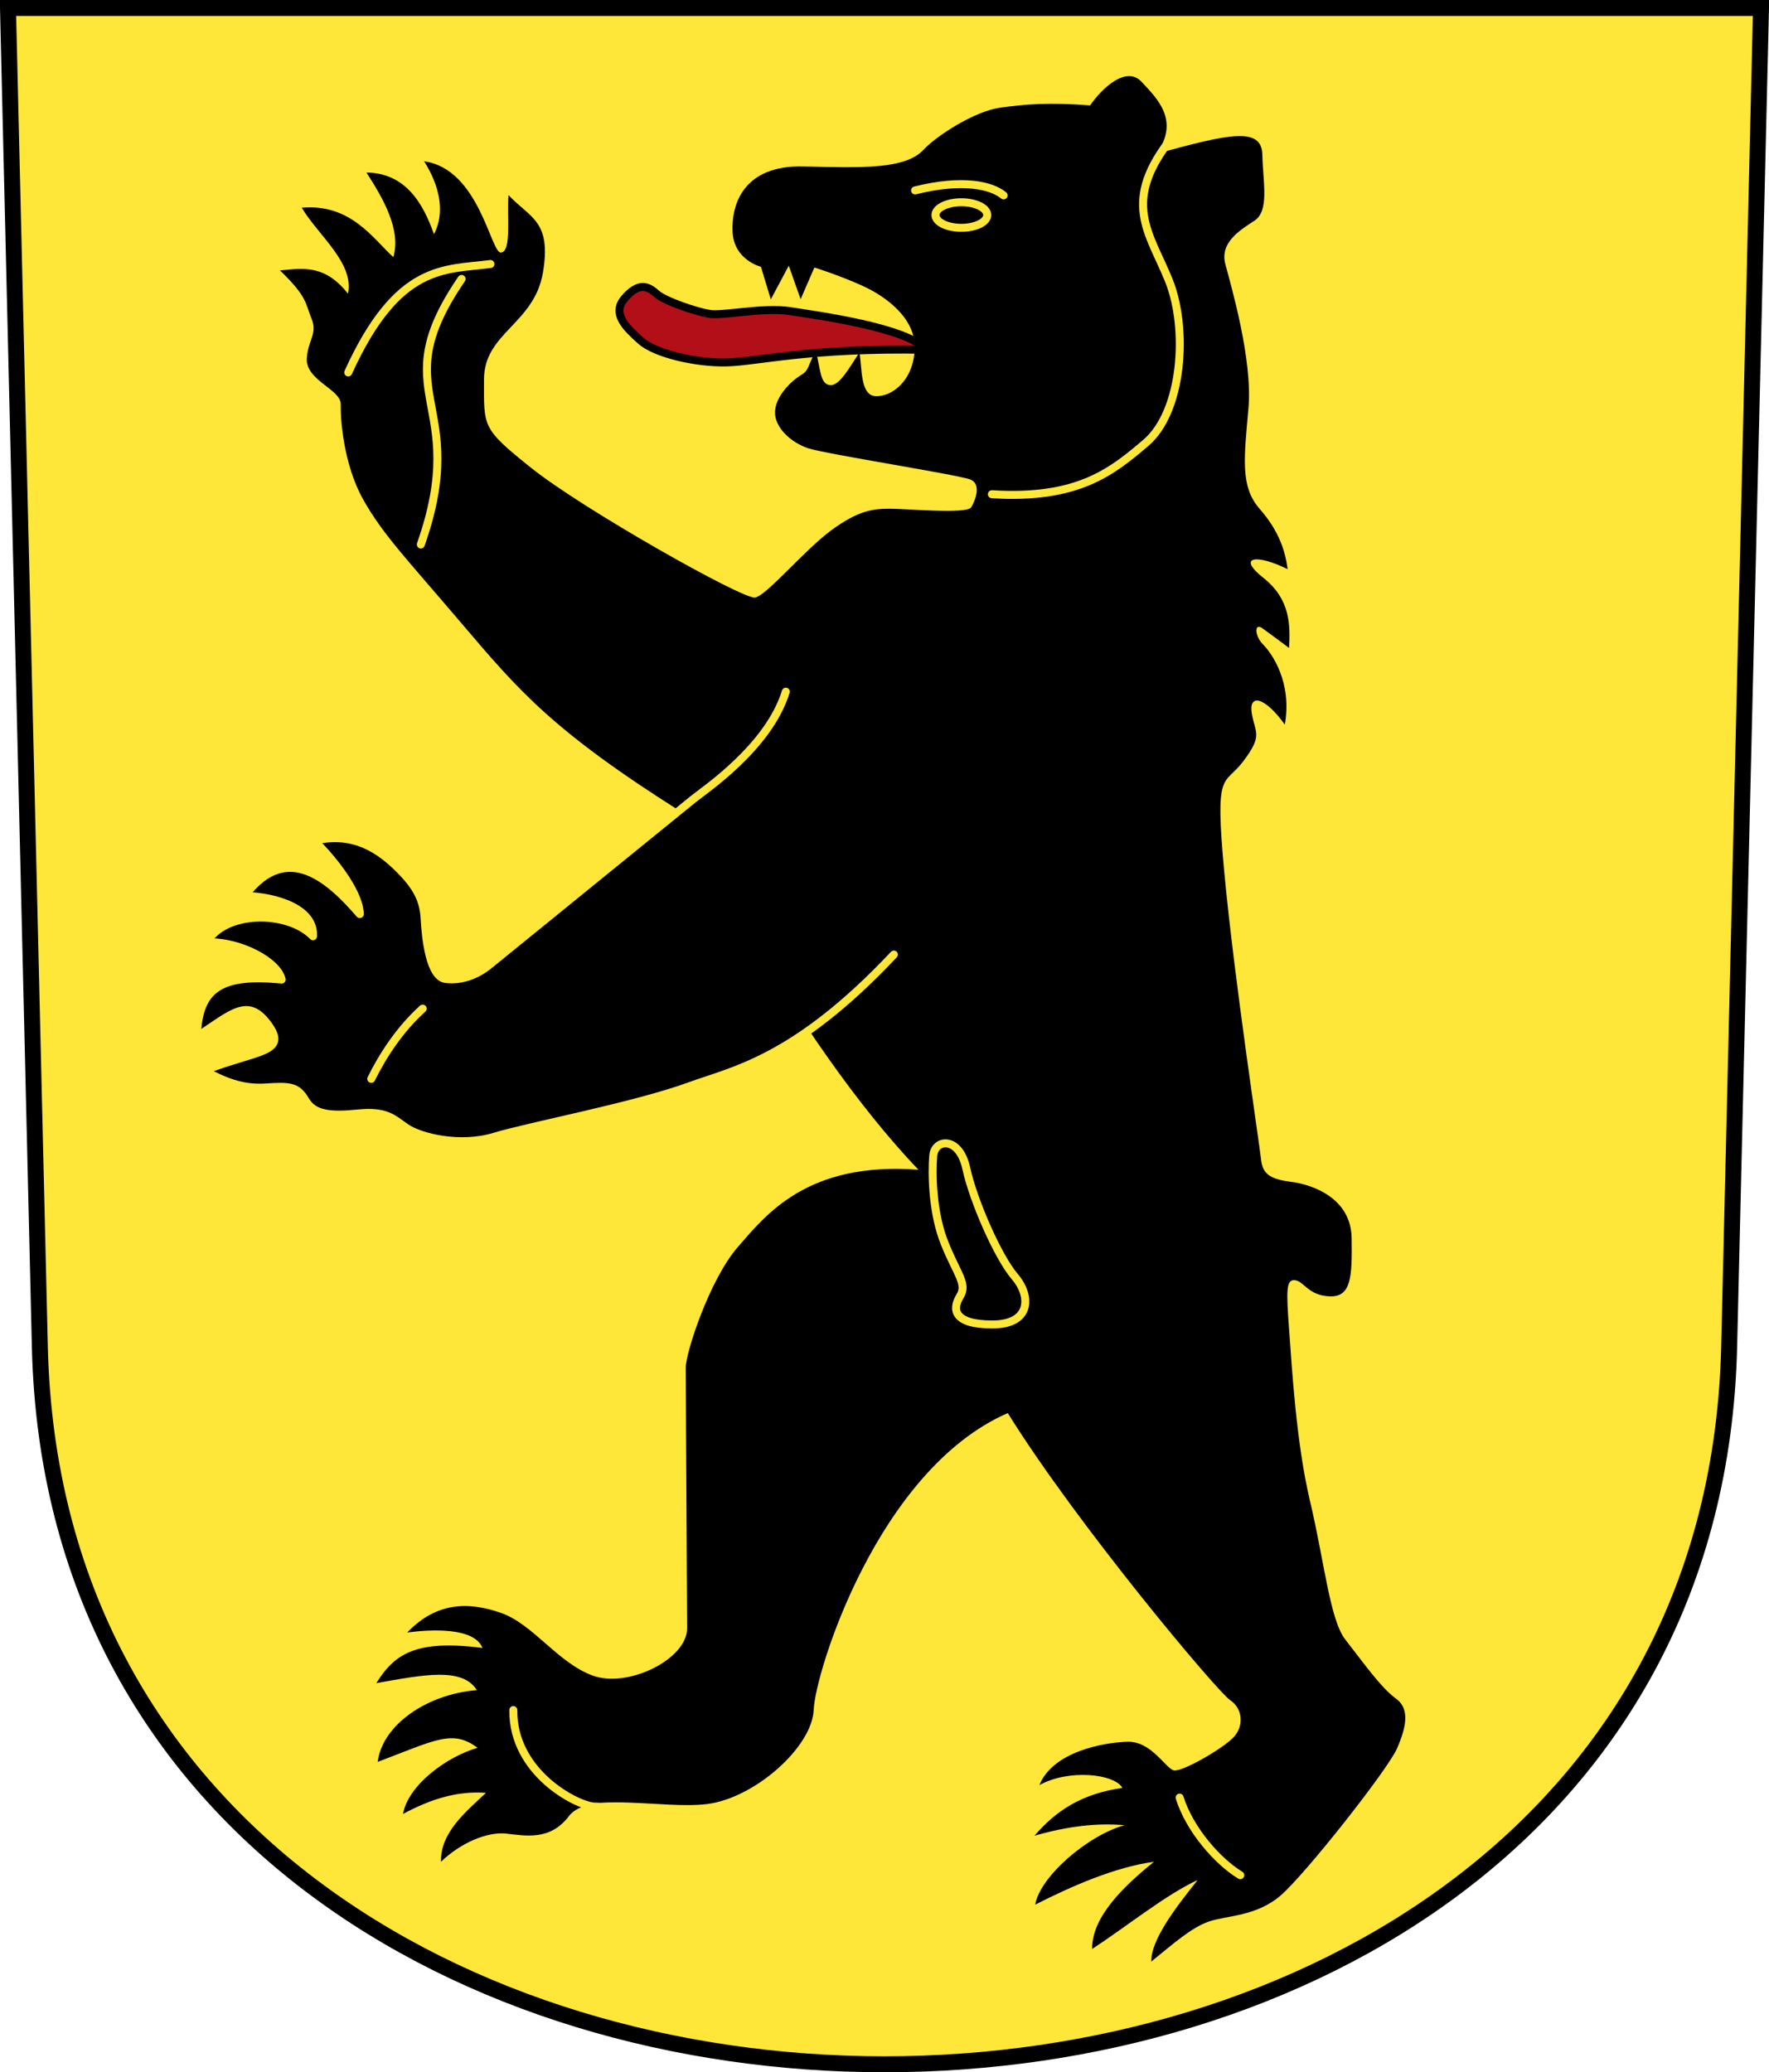 <?xml version="1.0" encoding="UTF-8" standalone="no"?>
<!-- Created with Inkscape (http://www.inkscape.org/) -->
<svg
   xmlns:svg="http://www.w3.org/2000/svg"
   xmlns="http://www.w3.org/2000/svg"
   version="1.0"
   width="221.631"
   height="259.606"
   id="svg2780">
  <defs
     id="defs2782" />
  <g
     transform="translate(-44.833,-783.181)"
     id="layer1">
    <path
       d="M 45.833,784.181 L 49.826,951.925 C 52.679,1071.742 258.619,1071.742 261.471,951.925 L 265.464,784.181 L 45.833,784.181 z"
       id="path3282"
       style="fill:#ffe739;fill-opacity:1;fill-rule:evenodd;stroke:#000000;stroke-width:2;stroke-linecap:butt;stroke-miterlimit:4;stroke-dashoffset:0;stroke-opacity:1" />
    <path
       d="M 160.873,826.999 C 146.16,826.735 139.728,828.497 135.852,828.585 C 131.887,828.673 126.866,827.44 125.104,825.854 C 123.39,824.312 121.403,822.506 123.077,820.568 C 124.795,818.579 125.936,818.938 127.042,819.951 C 128.099,820.92 132.15,822.256 133.738,822.506 C 135.411,822.771 140.538,821.642 143.781,822.154 C 147.024,822.666 158.494,824.18 160.873,826.999 z"
       id="path4339"
       style="opacity:1;fill:#b30f18;fill-opacity:1;fill-rule:evenodd;stroke:#000000;stroke-width:1px;stroke-linecap:butt;stroke-linejoin:miter;marker:none;marker-start:none;marker-mid:none;marker-end:none;stroke-miterlimit:4;stroke-dasharray:none;stroke-dashoffset:0;stroke-opacity:1;visibility:visible;display:inline;overflow:visible;enable-background:accumulate" />
    <path
       d="M 189.749,802.436 C 192.685,798.207 189.768,795.497 187.853,793.428 C 185.938,791.36 182.874,794.24 181.411,796.383 C 176.257,795.986 173.26,796.231 170.089,796.678 C 166.943,797.121 162.165,800.19 160.552,801.927 C 158.262,804.394 152.965,804.215 145.498,804.031 C 138.031,803.847 136.438,808.726 136.615,812.25 C 136.791,815.774 140.169,816.603 140.169,816.603 L 141.402,820.686 L 143.656,816.468 L 145.139,820.665 L 146.865,816.692 C 146.865,816.692 150.05,817.689 152.939,819.008 C 155.707,820.272 159.591,823.001 159.433,826.89 C 159.267,830.953 156.516,832.9 154.529,832.814 C 152.543,832.728 152.856,829.026 152.503,827.352 C 151.358,829.026 150.021,831.602 148.788,831.426 C 147.554,831.25 147.665,829.459 147.045,827.203 C 145.959,828.987 146.308,829.5 145.171,830.182 C 144.034,830.864 142.005,832.766 141.931,834.752 C 141.857,836.739 143.935,838.618 146.072,839.334 C 148.251,840.064 165.102,842.681 166.449,843.272 C 167.796,843.863 167.04,845.853 166.511,846.734 C 165.983,847.615 158.406,846.91 156.291,846.91 C 154.177,846.91 152.312,847.159 148.964,849.626 C 145.616,852.093 140.837,857.835 139.428,858.041 C 137.868,858.27 117.845,846.962 111.399,841.809 C 105.138,836.805 105.472,836.676 105.472,830.712 C 105.472,824.872 111.751,823.784 112.851,817.351 C 113.972,810.797 111.203,810.485 108.541,807.617 C 108.306,810.143 108.975,814.715 107.587,814.82 C 106.322,814.916 104.871,804.333 97.968,803.388 C 99.875,806.391 100.66,809.767 99.202,812.521 C 97.878,808.742 95.682,804.839 90.744,804.798 C 92.864,808.08 95.108,811.985 94.113,815.391 C 91.659,813.204 88.831,808.649 82.639,809.203 C 84.695,812.668 89.242,816.134 88.432,819.973 C 85.593,816.385 82.981,816.743 79.914,817.059 C 83.403,820.423 83.088,821.234 83.872,823.123 C 84.657,825.012 83.346,825.898 83.271,828.151 C 83.18,830.878 87.567,831.944 87.521,833.841 C 87.478,835.614 87.852,841.323 90.319,845.728 C 92.786,850.134 95.708,853.108 102.756,861.389 C 109.804,869.671 114.091,874.75 130.302,884.97 C 130.302,884.97 144.134,913.25 159.904,929.725 C 145.984,928.668 140.786,935.364 137.262,939.416 C 133.738,943.469 130.732,952.632 130.742,954.57 L 130.918,987.167 C 130.939,991.044 123.455,994.742 119.025,993.07 C 114.623,991.409 111.624,986.639 107.572,985.229 C 103.597,983.847 99.554,983.819 95.854,987.696 C 98.818,987.301 104.253,987.02 105.281,989.634 C 96.794,988.518 94.21,990.486 91.978,994.039 C 97.91,992.982 102.785,992.013 104.576,994.92 C 98.438,995.39 92.741,999.208 92.154,1003.907 C 99.496,1001.117 101.551,999.824 104.664,1002.144 C 100.846,1003.231 95.972,1006.784 95.325,1010.426 C 98.791,1008.576 102.08,1007.519 105.721,1007.783 C 103.196,1010.162 99.999,1012.739 100.083,1016.417 C 102.55,1014.038 105.886,1012.627 108.276,1012.893 C 110.655,1013.157 113.781,1013.806 116.117,1010.69 C 118.496,1007.519 127.84,1009.861 133.385,1009.193 C 139.364,1008.472 146.586,1002.055 146.777,997.387 C 146.967,992.631 154.838,967.301 171.092,960.208 C 179.77,974.172 197.347,995.096 198.932,996.154 C 200.518,997.211 200.694,999.325 199.461,1000.735 C 198.228,1002.144 192.913,1005.221 191.884,1004.964 C 190.856,1004.707 189.076,1001.309 186.118,1001.385 C 183.073,1001.46 176.723,1002.636 175.057,1006.814 C 178.757,1004.765 184.484,1005.404 185.453,1007.166 C 180.314,1007.9 177.113,1010.044 174.44,1013.157 C 178.64,1011.953 182.223,1011.542 185.717,1011.836 C 181.077,1013.128 175.116,1018.296 174.528,1021.791 C 179.08,1019.471 184.601,1017.063 189.417,1016.417 C 185.776,1019.354 181.606,1023.26 181.665,1027.341 C 186.07,1024.464 190.915,1020.528 194.88,1018.707 C 192.237,1022.026 189.041,1026.121 189.065,1028.927 C 191.796,1026.725 194.062,1024.673 196.289,1023.905 C 198.516,1023.138 202.2,1023.29 205.276,1020.646 C 208.402,1017.958 218.843,1004.699 219.9,1002.144 C 220.817,999.93 221.663,997.387 219.724,995.977 C 217.786,994.568 215.319,991.044 213.381,988.577 C 211.443,986.11 210.738,978.71 208.976,971.309 C 207.214,963.909 206.685,954.394 206.333,949.636 C 205.981,944.884 205.963,943.469 207.038,943.557 C 208.2,943.653 208.706,945.493 211.443,945.584 C 214.091,945.672 214.256,943.249 214.174,938.271 C 214.092,933.294 209.328,931.575 206.509,931.223 C 203.69,930.871 202.985,930.078 202.809,928.316 C 202.633,926.554 199.461,905.762 198.228,892.547 C 196.994,879.332 198.162,881.782 200.606,878.539 C 203.093,875.24 202.078,875.04 201.664,872.548 C 201.263,870.141 203.183,870.323 205.804,873.957 C 206.751,868.605 204.13,864.971 203.073,863.914 C 202.016,862.857 201.951,861.149 202.985,861.887 C 204.219,862.768 205.198,863.51 206.333,864.354 C 206.483,861.611 206.556,858.291 203.119,855.574 C 199.741,852.905 202.229,852.541 206.157,854.487 C 205.848,852.196 205.1,849.73 202.633,846.91 C 200.166,844.091 200.721,840.413 201.253,834.254 C 201.774,828.219 199.057,818.924 198.352,816.281 C 197.647,813.638 200.042,812.088 201.971,810.849 C 203.899,809.61 203.069,806.095 202.985,802.538 C 202.901,798.981 198.621,800.003 189.749,802.436 z"
       id="path4346"
       style="opacity:1;fill:#000000;fill-opacity:1;fill-rule:evenodd;stroke:none;stroke-width:1px;stroke-linecap:butt;stroke-linejoin:miter;marker:none;marker-start:none;marker-mid:none;marker-end:none;stroke-miterlimit:4;stroke-dasharray:none;stroke-dashoffset:0;stroke-opacity:0.55;visibility:visible;display:inline;overflow:visible;enable-background:accumulate" />
    <path
       d="M 123.846,1009.876 C 122.746,1009.156 121.479,1009.649 119.229,1009.501 C 117.102,1009.361 109.061,1005.291 109.144,997.416"
       id="path4325"
       style="fill:none;fill-opacity:0.75;fill-rule:evenodd;stroke:#ffe739;stroke-width:1px;stroke-linecap:round;stroke-linejoin:round;stroke-opacity:1" />
    <path
       d="M 192.622,1008.38 C 193.868,1012.367 197.357,1016.355 200.222,1018.099"
       id="path4327"
       style="fill:none;fill-opacity:0.75;fill-rule:evenodd;stroke:#ffe739;stroke-width:1px;stroke-linecap:round;stroke-linejoin:round;stroke-opacity:1" />
    <path
       d="M 97.557,851.392 C 103.911,833.326 92.698,832.703 102.665,818.126"
       id="path4331"
       style="fill:none;fill-opacity:0.75;fill-rule:evenodd;stroke:#ffe739;stroke-width:1px;stroke-linecap:round;stroke-linejoin:round;stroke-opacity:1" />
    <path
       d="M 88.462,829.838 C 94.691,816.132 100.547,817.004 106.279,816.257"
       id="path4333"
       style="fill:none;fill-opacity:0.75;fill-rule:evenodd;stroke:#ffe739;stroke-width:1px;stroke-linecap:round;stroke-linejoin:round;stroke-opacity:1" />
    <path
       d="M 159.48,807.037 C 165.461,805.542 169.074,806.414 170.569,807.66"
       id="path4335"
       style="opacity:1;fill:none;fill-opacity:1;fill-rule:evenodd;stroke:#ffe739;stroke-width:1px;stroke-linecap:round;stroke-linejoin:round;marker:none;marker-start:none;marker-mid:none;marker-end:none;stroke-miterlimit:4;stroke-dasharray:none;stroke-dashoffset:0;stroke-opacity:1;visibility:visible;display:inline;overflow:visible;enable-background:accumulate" />
    <path
       d="M 168.077,809.591 A 3.239,1.6 0 1 1 161.598,809.591 A 3.239,1.6 0 1 1 168.077,809.591 z"
       transform="translate(0.441,0.529)"
       id="path4337"
       style="opacity:1;fill:none;fill-opacity:1;fill-rule:evenodd;stroke:#ffe739;stroke-width:1px;stroke-linecap:round;stroke-linejoin:round;marker:none;marker-start:none;marker-mid:none;marker-end:none;stroke-miterlimit:4;stroke-dasharray:none;stroke-dashoffset:0;stroke-opacity:1;visibility:visible;display:inline;overflow:visible;enable-background:accumulate" />
    <path
       d="M 169.102,845.097 C 179.912,845.771 184.178,842.242 188.391,838.659 C 193.023,834.718 193.694,824.311 191.268,818.301 C 188.828,812.261 185.171,808.435 191.835,800.201"
       id="path3318"
       style="opacity:1;fill:none;fill-opacity:1;fill-rule:evenodd;stroke:#ffe739;stroke-width:1px;stroke-linecap:round;stroke-linejoin:round;marker:none;marker-start:none;marker-mid:none;marker-end:none;stroke-miterlimit:4;stroke-dasharray:none;stroke-dashoffset:0;stroke-opacity:1;visibility:visible;display:inline;overflow:visible;enable-background:accumulate" />
    <path
       d="M 156.82,902.766 C 144.398,915.982 136.557,917.303 131.271,919.241 C 124.362,921.774 111.095,924.271 106.779,925.585 C 102.463,926.898 97.44,925.673 95.678,924.439 C 94.064,923.31 93.211,922.325 89.687,922.677 C 86.163,923.03 84.131,922.814 83.079,921.003 C 82.066,919.258 81.087,919.221 78.146,919.418 C 75.117,919.62 72.86,918.625 70.393,917.303 C 77.06,914.693 81.061,915.091 78.354,911.47 C 75.88,908.16 74.045,910.037 69.508,913.06 C 69.639,906.708 72.853,905.202 80.12,905.898 C 79.643,903.666 74.938,901.082 70.76,901.23 C 72.929,897.307 80.824,897.172 84.049,900.473 C 84.252,897.08 79.609,895.537 75.495,895.404 C 80.8,888.327 86.281,893.496 89.911,897.696 C 89.893,895.337 87.238,891.518 84.217,888.506 C 89.238,887.273 92.588,889.789 94.831,892.031 C 97.074,894.274 97.909,895.924 98.034,898.291 C 98.159,900.658 98.672,905.576 100.666,905.825 C 102.659,906.074 104.592,905.314 106.102,904.087 L 131.696,883.288 C 133.07,882.172 141.134,876.809 143.283,869.832"
       id="path4321"
       style="opacity:1;fill:#000000;fill-opacity:1;fill-rule:evenodd;stroke:#ffe739;stroke-width:1px;stroke-linecap:round;stroke-linejoin:round;marker:none;marker-start:none;marker-mid:none;marker-end:none;stroke-miterlimit:4;stroke-dasharray:none;stroke-dashoffset:0;stroke-opacity:1;visibility:visible;display:inline;overflow:visible;enable-background:accumulate" />
    <path
       d="M 97.789,909.539 C 94.92,912.127 92.792,915.409 91.345,918.338"
       id="path4329"
       style="fill:none;fill-opacity:0.75;fill-rule:evenodd;stroke:#ffe739;stroke-width:1px;stroke-linecap:round;stroke-linejoin:round;stroke-opacity:1" />
    <path
       d="M 161.754,927.963 C 161.578,930.078 161.608,934.999 163.163,938.888 C 164.749,942.852 166.076,944.019 165.102,945.584 C 164.088,947.211 164.308,949.108 169.154,949.108 C 174,949.108 174.088,945.584 171.973,943.117 C 169.859,940.65 166.775,933.602 165.894,929.549 C 165.009,925.477 161.929,925.854 161.754,927.963 z"
       id="path4323"
       style="opacity:1;fill:#000000;fill-opacity:1;fill-rule:evenodd;stroke:#ffe739;stroke-width:1px;stroke-linecap:round;stroke-linejoin:round;marker:none;marker-start:none;marker-mid:none;marker-end:none;stroke-miterlimit:4;stroke-dasharray:none;stroke-dashoffset:0;stroke-opacity:1;visibility:visible;display:inline;overflow:visible;enable-background:accumulate" />
  </g>
</svg>
